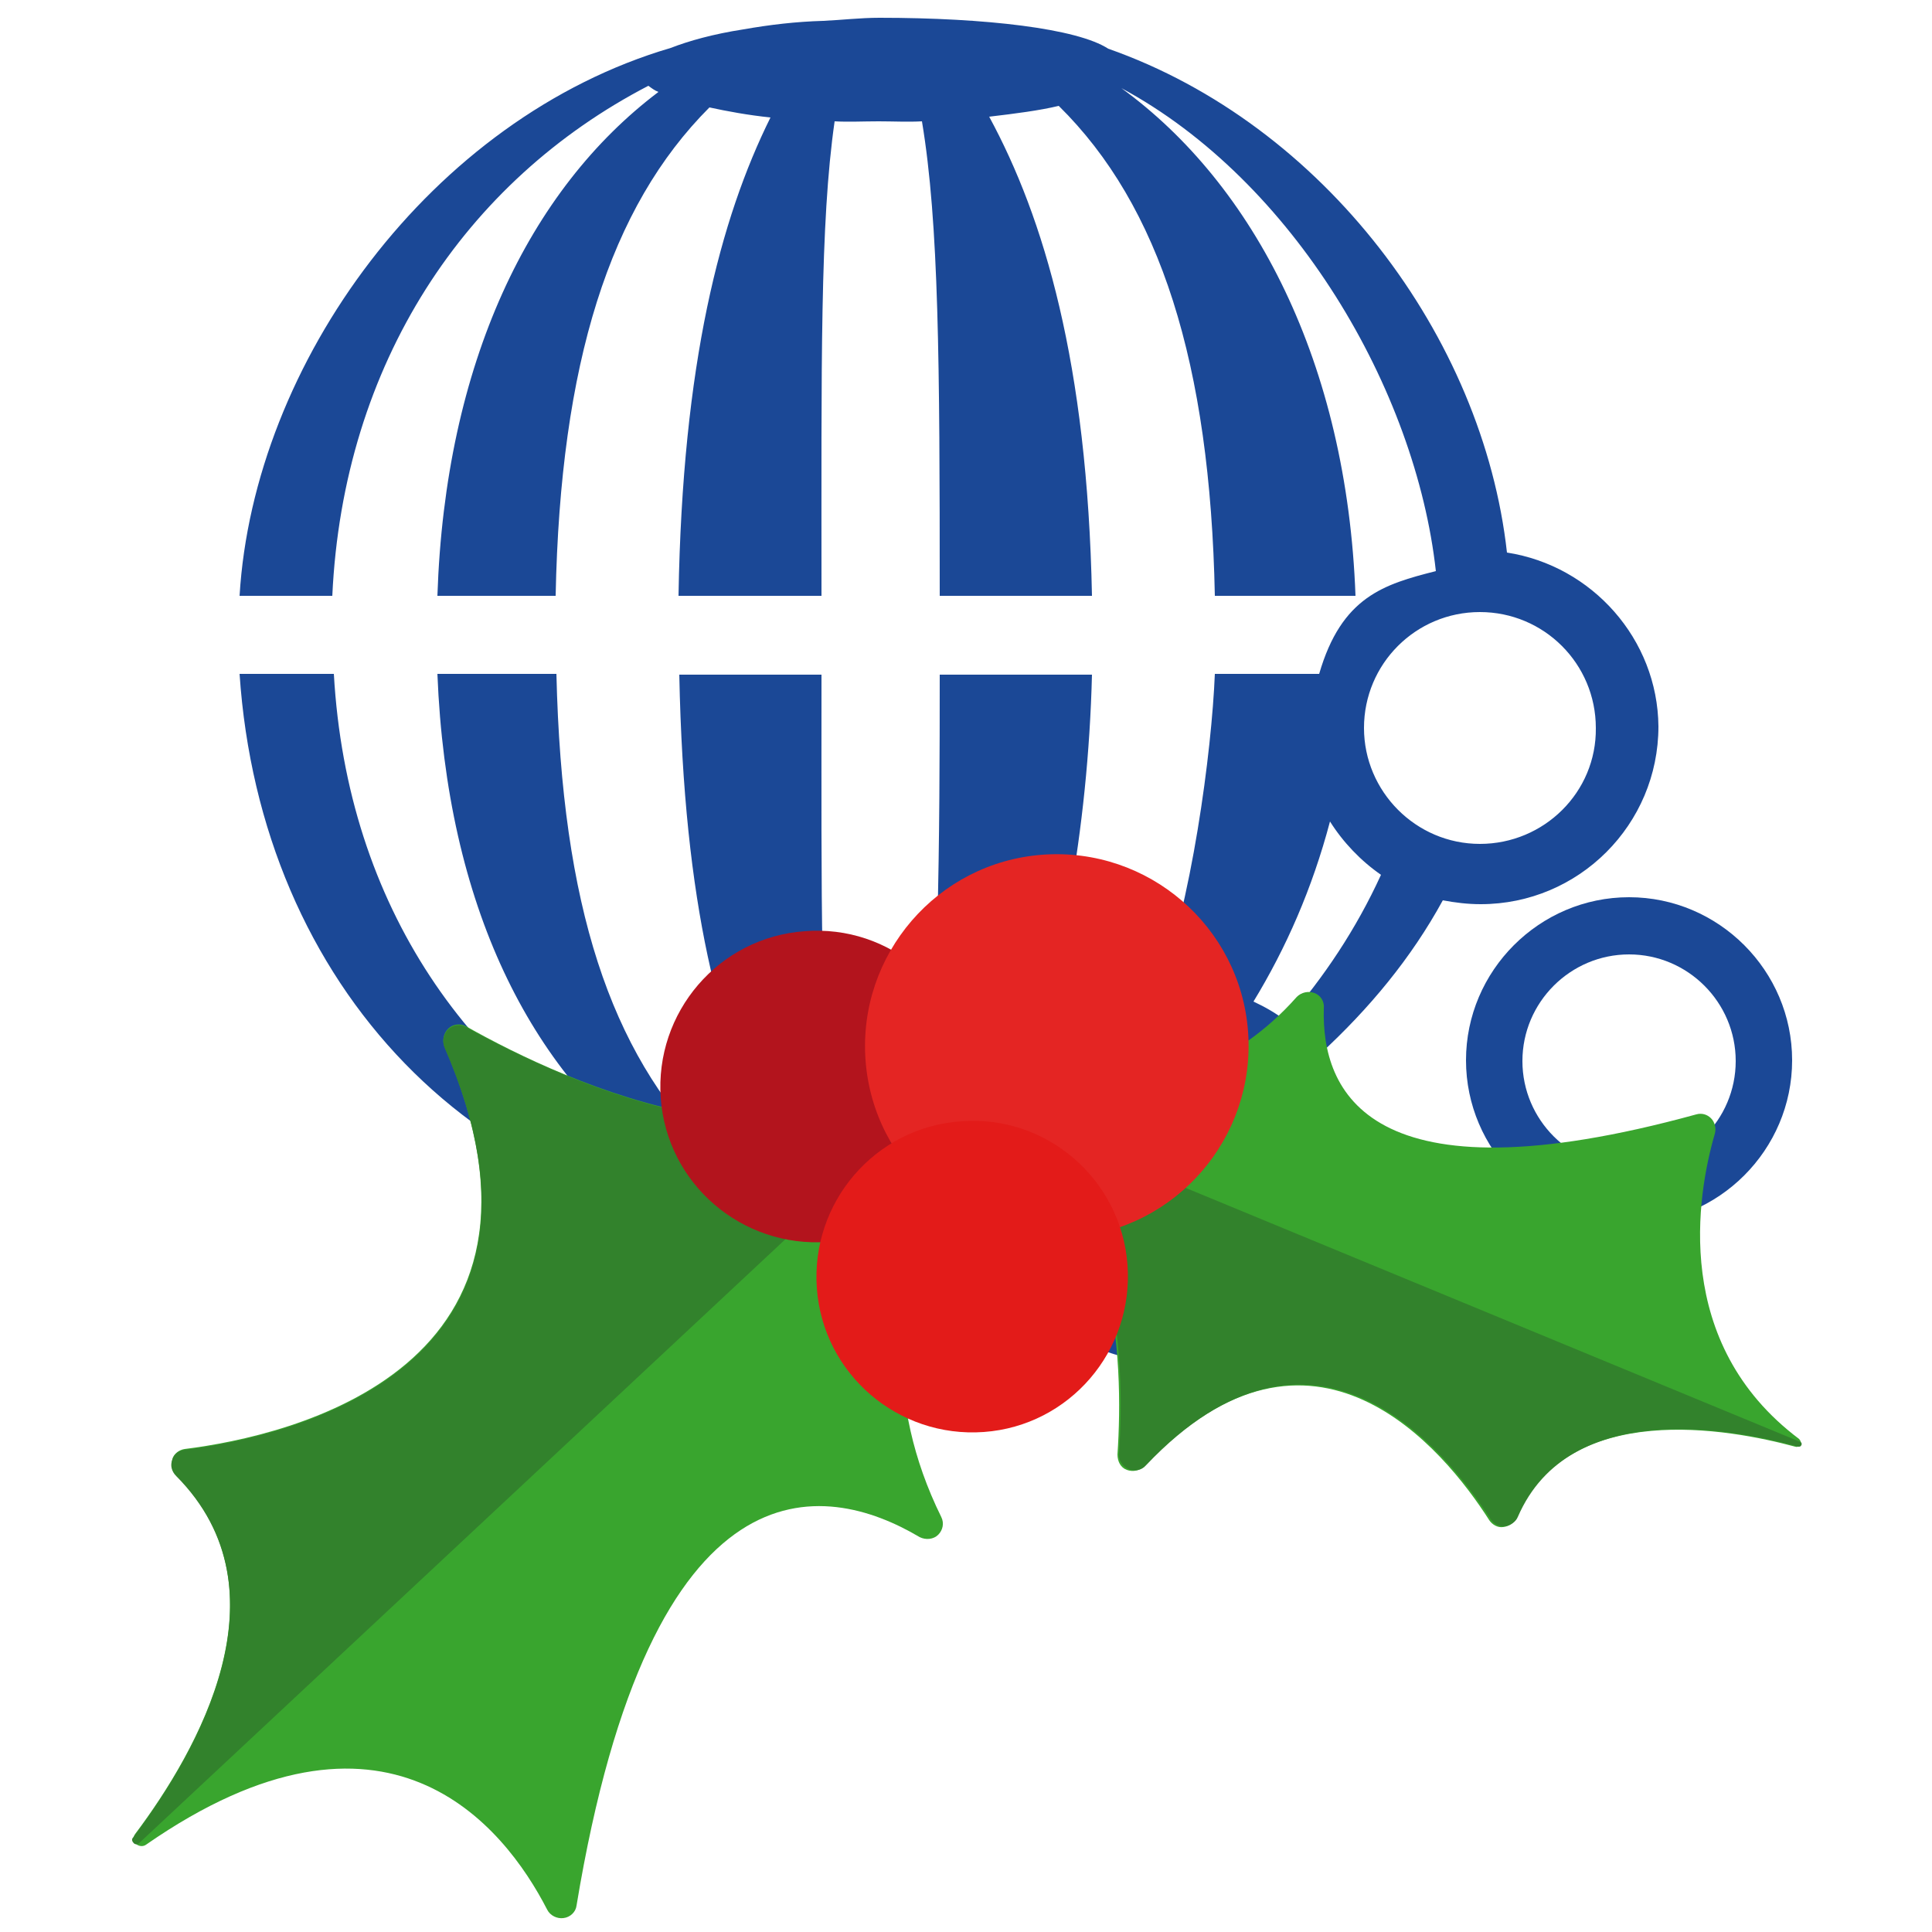<svg xmlns="http://www.w3.org/2000/svg" xmlns:xlink="http://www.w3.org/1999/xlink" id="Capa_1" x="0px" y="0px" viewBox="0 0 250 250" style="enable-background:new 0 0 250 250;" xml:space="preserve"><style type="text/css">	.st0{fill:#1B4896;}	.st1{fill:#39A52E;}	.st2{fill:#32822C;}	.st3{fill:#B3141D;}	.st4{fill:#E42523;}	.st5{fill:#E31B19;}	.st6{fill:none;}</style><g>	<g>		<path class="st0" d="M210.8,116.1c-11.6,0-21.1,9.5-21.1,21.1s9.5,21.1,21.1,21.1s21.1-9.5,21.1-21.1   C231.9,125.6,222.4,116.1,210.8,116.1z M210.8,151.1c-7.6,0-13.8-6.2-13.8-13.8s6.2-13.8,13.8-13.8s13.8,6.2,13.8,13.8   S218.4,151.1,210.8,151.1z"></path>		<path class="st0" d="M195,71.5c-3.1-27.9-23.7-55.4-51.6-65.2c-4-2.6-15.8-4-29.6-4c-2.5,0-5,0.3-7.3,0.4   c-3.5,0.1-6.9,0.5-10.3,1.1c-3.9,0.6-7.1,1.5-9.4,2.4c-31,9.1-54,40.8-55.8,70.9h12c1.4-30.1,17.2-53.7,40.9-66   c0.4,0.3,0.8,0.6,1.3,0.8C68.5,24.5,57.6,47,56.6,77.1h15.3c0.6-30.1,7-50.3,19.9-63.2c2.3,0.5,5,1,7.9,1.3   C93.2,28.3,88.3,47,87.8,77.1h18.5c0-30.1-0.2-48.2,1.7-61.4c1.8,0.1,3.7,0,5.7,0c1.9,0,3.8,0.1,5.6,0c2.2,13.2,2.3,31.2,2.3,61.4   h19.7c-0.6-30.1-6.2-48.9-13.3-62c3.4-0.4,6.5-0.8,9-1.4c13.1,12.9,19.6,33.3,20.2,63.4h18.2c-1.1-30.1-13.1-53.2-30.3-65.7   c22.3,12,38.1,39,40.7,62.5c-6.7,1.7-12.2,3.3-15.1,13.3h-13.5c-0.4,10-3,29.9-7.6,41.7c-7.2,0.7-13.5,5.1-17.6,10.7   c5.1-12.5,8.8-32.2,9.3-52.3h-19.7c0,20.1-0.1,46.1-2.2,59.2c-1.5,0-3-0.3-4.5-0.3c-2.4,0-4.7,0.4-6.9,0.5   c-1.9-13-1.7-29.3-1.7-59.4H87.9c0.6,30.1,5.3,47,11.7,60c-3,0.4-5.6,1-7.9,1.6C79,136,72.7,117.3,72,87.2H56.6   c1.2,30.1,12.1,51.4,28.8,63.6c-0.4,0.2-0.7,0.7-0.9,1c-23.6-11.9-39.6-34.5-41.3-64.6H31c2.7,40.2,30.7,70.3,70.9,71.8v14.7   c0,2.4,5.6,3.8,8,3.8h8.8c2.4,0,3.3-1.4,3.3-3.8v-15c0-0.1,3.1-0.3,5.2-0.6c2.8,10.5,12.9,18.2,24.2,18.2   c13.5,0,24.8-11,24.8-24.6c0-5.8-2-11.1-5.4-15.3c6.4-5.9,11.8-12.4,15.9-19.9c1.6,0.3,3.2,0.5,4.9,0.5c12.7,0,23-10.3,23-23   C214.5,82.7,206,73.2,195,71.5z M151.9,167.9c-8.9,0-16.1-7.2-16.1-16.1c0-8.9,7.2-16.1,16.1-16.1c8.9,0,16.1,7.2,16.1,16.1   C167.9,160.7,160.7,167.9,151.9,167.9z M166.4,132.1c-1.3-1-2.7-1.8-4.2-2.5c4.2-6.9,7.6-14.6,9.9-23.3c1.7,2.7,4,5.1,6.6,6.9   C175.5,120.2,171.3,126.5,166.4,132.1z M191.5,109.2c-8.3,0-15-6.8-15-15c0-8.3,6.7-15,15-15s15,6.7,15,15   C206.6,102.5,199.8,109.2,191.5,109.2z"></path>	</g>	<g>		<g>			<path class="st1" d="M74.6,246.6c-0.1,0.8-0.8,1.5-1.7,1.6c-0.8,0.1-1.7-0.3-2.1-1.1c-5.6-10.9-20.8-30-51.9-8.4    c-0.4,0.3-1,0.2-1.3-0.1c-0.4-0.4-0.4-0.9-0.1-1.3c8.1-10.8,20-31.6,5.3-46.4c-0.5-0.5-0.7-1.3-0.5-2.1c0.2-0.7,0.9-1.2,1.6-1.3    c13.6-1.7,51.7-10.4,33.6-52.1c-0.3-0.8-0.1-1.7,0.5-2.3s1.6-0.7,2.3-0.3c13.1,7.4,45.7,22.4,63.4,2l5.8,5.5    c0,0-22.7,25.6-7.7,56c0.4,0.8,0.2,1.7-0.4,2.3s-1.6,0.7-2.4,0.3C106.7,191.6,84.3,187.9,74.6,246.6z"></path>			<path class="st2" d="M123.7,134.9c-17.7,20.4-50.3,5.3-63.4-2c-0.7-0.4-1.7-0.3-2.3,0.3s-0.8,1.5-0.5,2.3    c18.2,41.7-20,50.4-33.6,52.1c-0.8,0.1-1.4,0.6-1.6,1.3c-0.3,0.7-0.1,1.5,0.5,2.1c14.9,15,2.5,36.1-5.6,46.8    c-0.2,0.2-0.1,0.5,0.1,0.7s0.5,0.2,0.7,0c24.2-22.6,108.2-101.1,108.2-101.1L123.7,134.9z"></path>			<path class="st1" d="M219.5,144.2c0.7-0.2,1.4,0,1.9,0.5s0.7,1.3,0.5,2c-2.3,7.9-5.6,27.1,10.9,39.5c0.2,0.2,0.3,0.5,0.2,0.7    s-0.4,0.4-0.7,0.3c-8.5-2.3-29.4-6.2-36.1,9.2c-0.3,0.7-0.9,1.1-1.7,1.2c-0.7,0.1-1.4-0.3-1.8-0.9c-5.8-9.1-22.8-30-44.6-7    c-0.6,0.6-1.5,0.8-2.3,0.5s-1.2-1.1-1.2-2c0.8-11.9,0.3-37.1-18.4-42.6l1.9-5.7c0,0,23.6,7.3,39.7-10.9c0.6-0.6,1.5-0.8,2.3-0.5    s1.3,1.1,1.2,2C171,141.1,176.9,155.9,219.5,144.2z"></path>			<path class="st2" d="M126.4,145.5c18.7,5.5,19.2,30.6,18.4,42.6c-0.1,0.8,0.4,1.6,1.2,2c0.8,0.3,1.7,0.2,2.3-0.5    c21.8-23,38.7-2.1,44.6,7c0.4,0.6,1.1,1,1.8,0.9s1.4-0.5,1.7-1.2c6.7-15.5,27.9-11.4,36.3-9.1c0.2,0,0.3,0,0.4-0.2    c0.1-0.2,0-0.3-0.1-0.4l0,0L127.5,143L126.4,145.5z"></path>			<path class="st3" d="M125.7,139.1c0.8,11.1-7.5,20.8-18.6,21.6s-20.8-7.5-21.6-18.6s7.5-20.8,18.6-21.6    C115.2,119.6,124.8,127.9,125.7,139.1z"></path>			<path class="st4" d="M161.5,133.5c1,13.7-9.3,25.6-22.9,26.6c-13.7,1-25.6-9.3-26.6-22.9c-1-13.7,9.3-25.6,22.9-26.6    C148.6,109.6,160.5,119.9,161.5,133.5z"></path>			<path class="st5" d="M145.9,163.7c0.8,11.1-7.5,20.8-18.6,21.6s-20.8-7.5-21.6-18.6s7.5-20.8,18.6-21.6    C135.4,144.2,145.1,152.6,145.9,163.7z"></path>		</g>		<g>			<path class="st6" d="M232.9,186.2c-16.5-12.4-13.2-31.7-10.9-39.5c0.2-0.7,0-1.4-0.5-2c-0.5-0.5-1.3-0.7-1.9-0.5    c-42.6,11.7-48.5-3-47.9-13.9c0-0.8-0.4-1.6-1.2-2c-0.8-0.3-1.7-0.1-2.3,0.5c-2.1,2.4-4.3,4.3-6.6,5.9c0-0.4,0-0.8,0-1.2    c-1-13.7-12.9-24-26.6-22.9c-8.5,0.6-15.6,5.4-19.6,12.3c-3.3-1.8-7.2-2.8-11.2-2.5c-11.1,0.8-19.5,10.5-18.6,21.6    c0,0.4,0.1,0.8,0.2,1.2c-10.2-2.6-19.6-7.2-25.2-10.4c-0.4-0.2-0.8-0.3-1.3-0.2c-0.4,0.1-0.7,0.2-1,0.5c-0.5,0.4-0.7,1.1-0.6,1.7    c0,0.2,0.1,0.4,0.2,0.6c3.4,7.8,4.8,14.5,4.8,20.2C62.3,180.1,35,186.1,24,187.5c-0.6,0.1-1.1,0.4-1.4,0.8c0,0.1-0.1,0.1-0.1,0.2    c-0.1,0.1-0.1,0.2-0.1,0.3c-0.1,0.2-0.1,0.4-0.1,0.5c0,0.6,0.2,1.1,0.6,1.5c0.5,0.5,0.9,0.9,1.3,1.4c0,0,0,0.1,0.1,0.1    c0.4,0.4,0.7,0.9,1.1,1.4c0.1,0.1,0.2,0.3,0.3,0.4c0.3,0.4,0.5,0.7,0.7,1.1c0.1,0.2,0.2,0.3,0.3,0.5c0.2,0.3,0.4,0.7,0.6,1    c0.1,0.2,0.2,0.4,0.3,0.6c0.2,0.3,0.3,0.6,0.4,0.9c0.1,0.2,0.2,0.4,0.3,0.6c0.1,0.3,0.2,0.6,0.4,0.9c0.1,0.2,0.1,0.5,0.2,0.7    c0.1,0.3,0.2,0.6,0.3,0.9c0.1,0.2,0.1,0.5,0.2,0.7c0.1,0.3,0.1,0.6,0.2,0.9c0,0.2,0.1,0.5,0.1,0.7c0,0.3,0.1,0.6,0.1,0.9    c0,0.3,0,0.5,0.1,0.8c0,0.3,0.1,0.6,0.1,0.8c0,0.3,0,0.5,0,0.7c0,0.3,0,0.6,0,0.9c0,0.2,0,0.5,0,0.7c0,0.3,0,0.6,0,0.9    c0,0.3,0,0.5-0.1,0.8c0,0.3,0,0.6-0.1,0.9c0,0.3-0.1,0.5-0.1,0.8s-0.1,0.6-0.1,0.8c0,0.3-0.1,0.5-0.1,0.8    c-0.1,0.3-0.1,0.6-0.2,0.8c-0.1,0.3-0.1,0.5-0.2,0.8s-0.1,0.6-0.2,0.8c-0.1,0.3-0.1,0.5-0.2,0.7c-0.1,0.3-0.2,0.6-0.2,0.8    c-0.1,0.2-0.2,0.5-0.2,0.7c-0.1,0.3-0.2,0.6-0.3,0.8c-0.1,0.2-0.2,0.5-0.3,0.7c-0.1,0.3-0.2,0.5-0.3,0.8    c-0.1,0.2-0.2,0.5-0.3,0.7c-0.1,0.3-0.2,0.5-0.3,0.8c-0.1,0.2-0.2,0.5-0.3,0.7c-0.1,0.3-0.2,0.5-0.4,0.8    c-0.1,0.2-0.2,0.5-0.3,0.7c-0.1,0.3-0.2,0.5-0.4,0.8c-0.1,0.2-0.2,0.5-0.4,0.7c-0.1,0.2-0.3,0.5-0.4,0.7s-0.2,0.5-0.4,0.7    c-0.1,0.2-0.3,0.5-0.4,0.7s-0.2,0.4-0.4,0.7c-0.1,0.2-0.3,0.5-0.4,0.7s-0.3,0.4-0.4,0.7c-0.1,0.2-0.3,0.5-0.4,0.7    s-0.3,0.4-0.4,0.6c-0.1,0.2-0.3,0.4-0.4,0.6c-0.1,0.2-0.3,0.4-0.4,0.7c-0.1,0.2-0.3,0.4-0.4,0.6c-0.1,0.2-0.3,0.4-0.4,0.7    c-0.1,0.2-0.2,0.3-0.4,0.5c-0.2,0.2-0.3,0.5-0.5,0.7c-0.1,0.2-0.2,0.3-0.3,0.5c-0.2,0.2-0.3,0.5-0.5,0.7    c-0.1,0.1-0.2,0.3-0.3,0.4c-0.2,0.2-0.4,0.5-0.5,0.7s-0.3,0.4-0.4,0.6c-0.2,0.2-0.1,0.5,0.1,0.7h0.1c0,0.1,0.1,0.1,0.1,0.2    c0.3,0.4,0.9,0.4,1.3,0.1c31.1-21.5,46.3-2.4,51.9,8.4c0.4,0.8,1.2,1.2,2.1,1.1c0.9-0.1,1.5-0.8,1.7-1.6    c9.8-58.7,32.1-55,44.5-47.6c0.8,0.4,1.7,0.3,2.4-0.3c0.7-0.6,0.8-1.6,0.4-2.3c-2.2-4.4-3.5-8.7-4.3-12.8c3,1.3,6.3,2,9.7,1.7    c7.9-0.6,14.4-5.7,17.2-12.5c0.4,3.6,0.6,7.2,0.5,10.3c0,1.8-0.1,3.5-0.2,5l0,0l0,0v0.1c0,0.8,0.4,1.5,1.2,1.8    c0.3,0.1,0.6,0.2,1,0.1c0.5,0,1-0.2,1.3-0.6c21.8-23,38.7-2.1,44.6,7c0.1,0.2,0.3,0.4,0.5,0.5c0.4,0.3,0.8,0.4,1.3,0.4    s0.9-0.3,1.2-0.6c0.2-0.2,0.3-0.4,0.4-0.6c0.4-1,0.9-1.8,1.4-2.7c0.2-0.3,0.4-0.5,0.6-0.8c0.4-0.5,0.7-1,1.1-1.5    c0.3-0.3,0.5-0.5,0.8-0.8c0.4-0.4,0.7-0.8,1.2-1.1c0.3-0.3,0.7-0.4,1-0.7c0.4-0.3,0.8-0.6,1.2-0.8c0.3-0.2,0.7-0.4,1.1-0.5    c0.4-0.2,0.8-0.4,1.3-0.6c0.4-0.2,0.8-0.3,1.2-0.4c0.4-0.2,0.9-0.3,1.3-0.5c0.4-0.1,0.8-0.2,1.2-0.3c0.5-0.1,0.9-0.2,1.4-0.3    c0.4-0.1,0.8-0.1,1.3-0.2c0.5-0.1,0.9-0.1,1.4-0.2c0.4,0,0.8,0,1.3-0.1c0.5,0,1-0.1,1.4-0.1s0.8,0,1.2,0c0.5,0,1,0,1.4,0    s0.8,0,1.2,0.1c0.5,0,0.9,0.1,1.4,0.1c0.4,0,0.8,0.1,1.2,0.1c0.4,0.1,0.9,0.1,1.3,0.2c0.4,0.1,0.8,0.1,1.1,0.2    c0.4,0.1,0.8,0.1,1.2,0.2c0.4,0.1,0.7,0.1,1.1,0.2c0.4,0.1,0.8,0.1,1.1,0.2c0.3,0.1,0.7,0.1,1,0.2c0.3,0.1,0.7,0.2,1,0.2    c0.3,0.1,0.6,0.2,0.9,0.2c0.3,0.1,0.6,0.2,0.9,0.2c0.2,0,0.3,0,0.4-0.2c0,0,0,0,0-0.1L232.9,186.2    C233.2,186.7,233.1,186.3,232.9,186.2z"></path>		</g>	</g></g></svg>